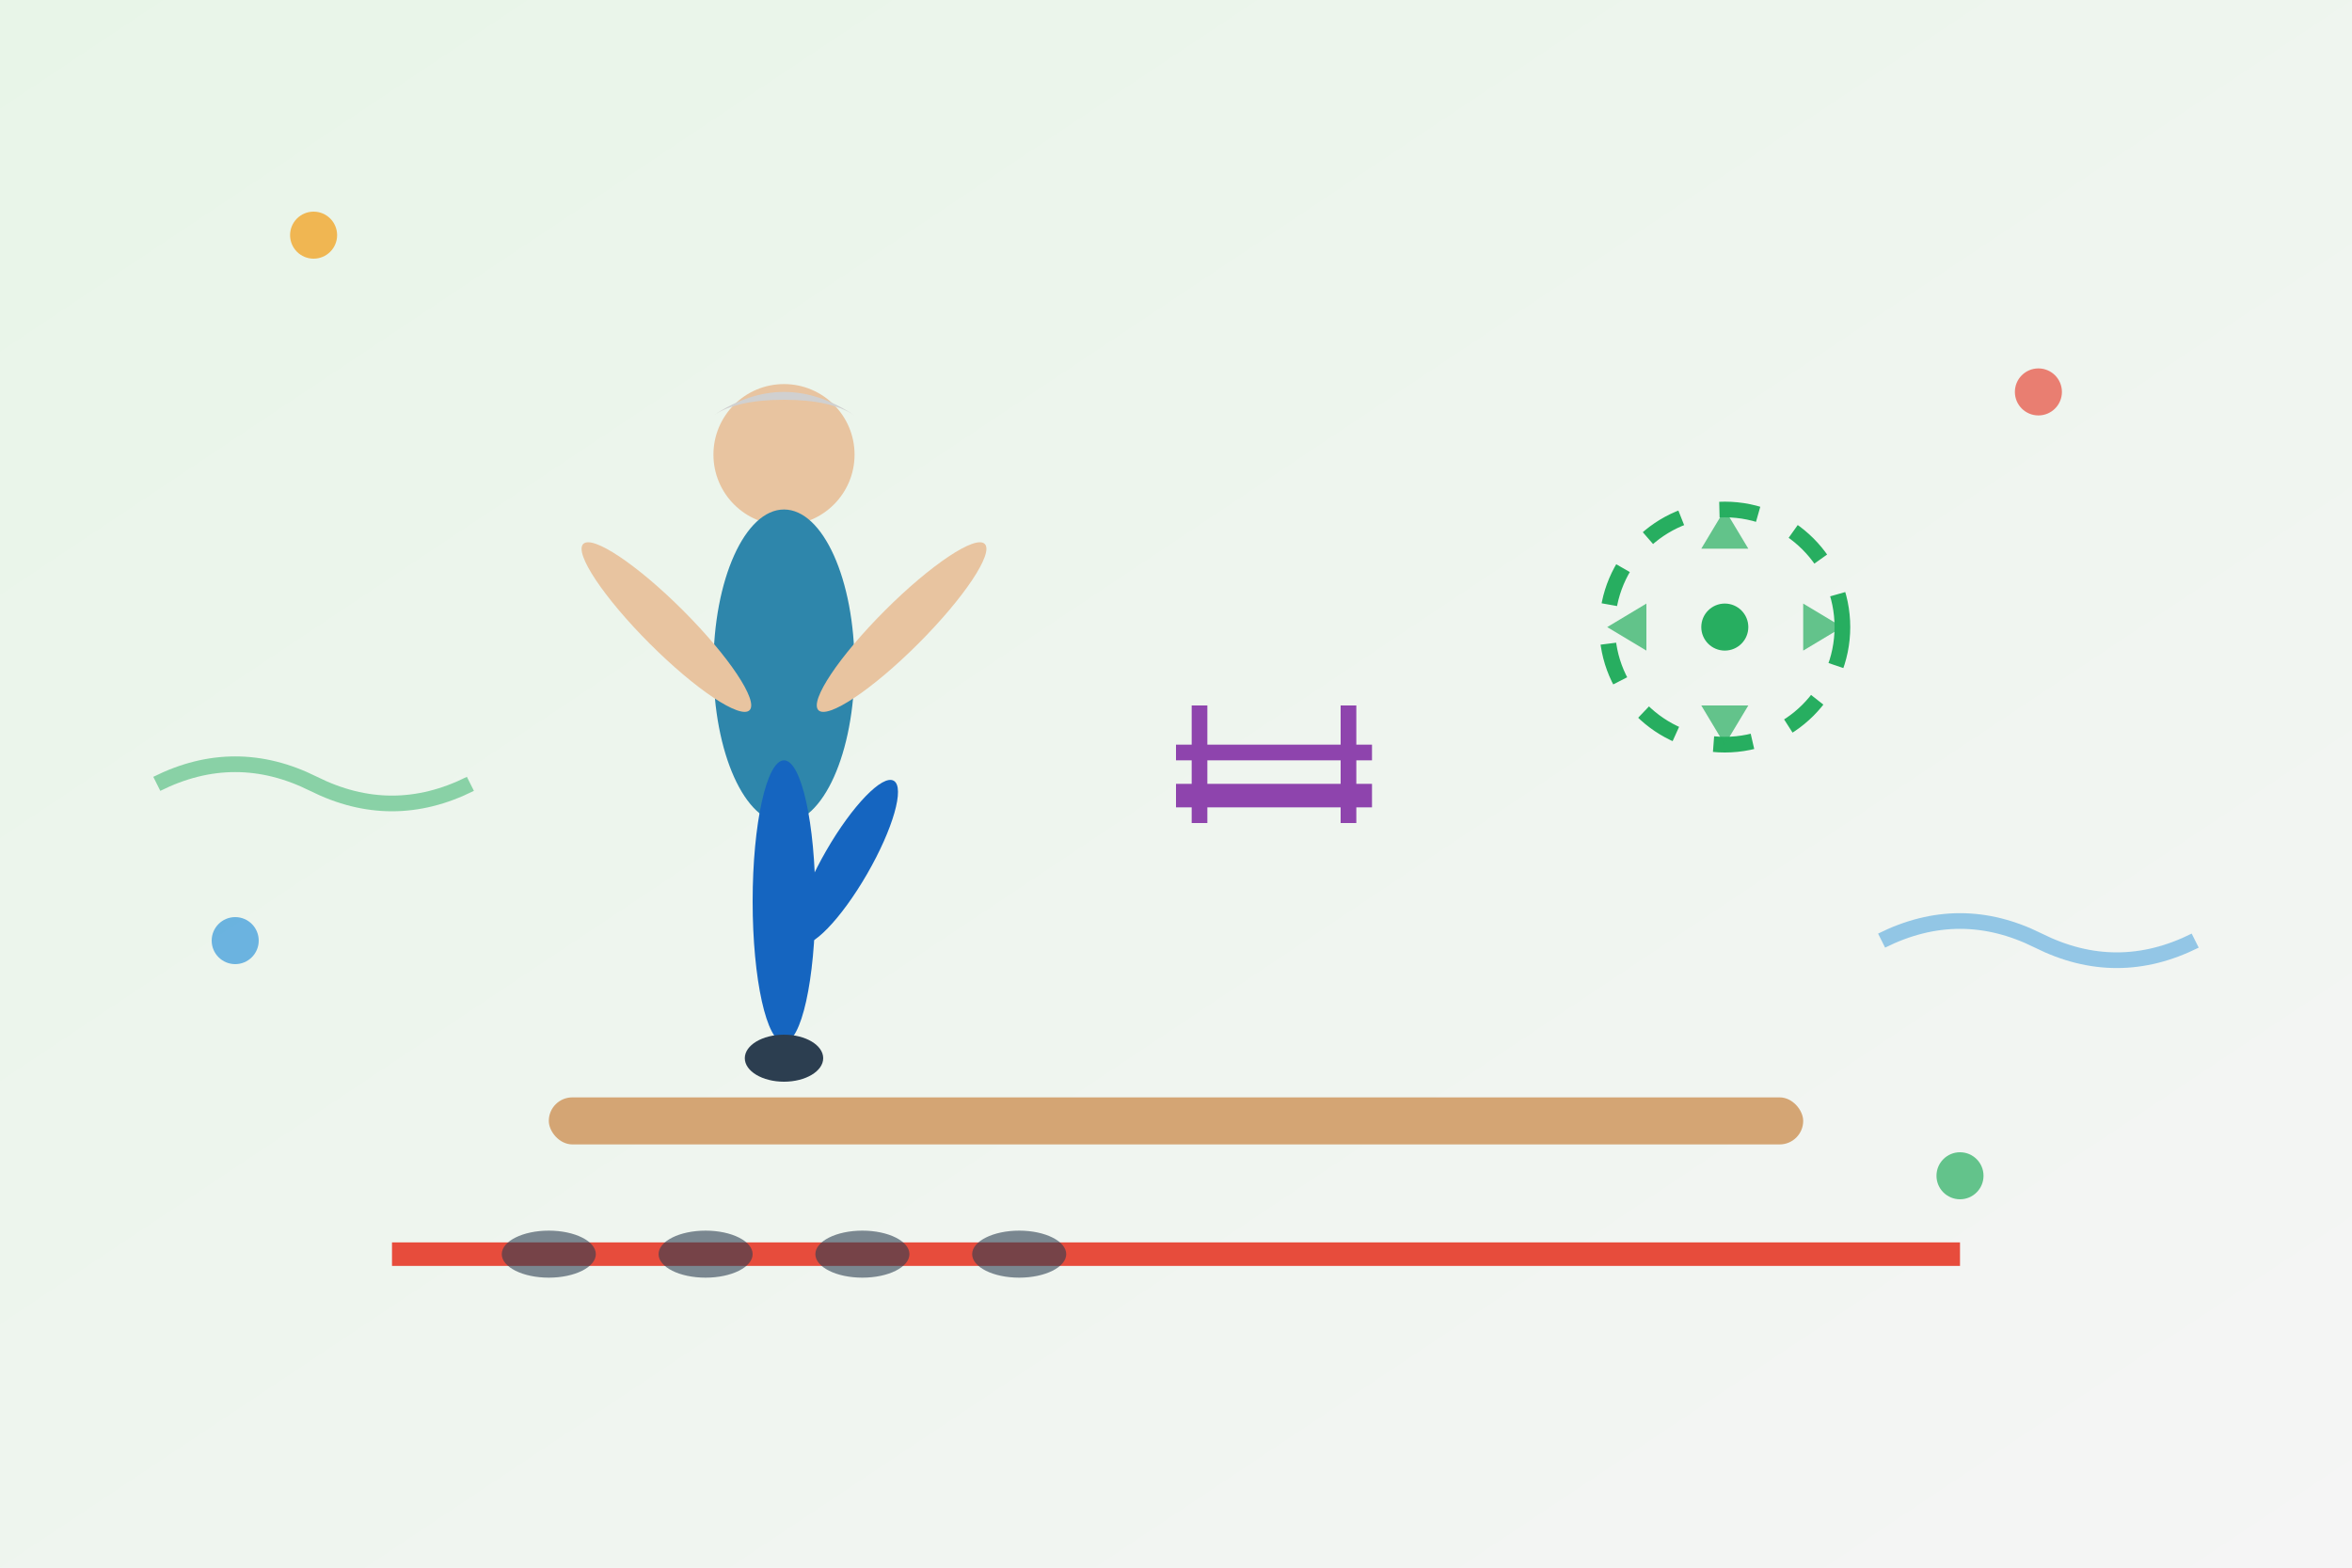 <svg width="300" height="200" viewBox="0 0 300 200" fill="none" xmlns="http://www.w3.org/2000/svg">
  <!-- Background -->
  <rect width="300" height="200" fill="#F5F5F5"/>
  
  <!-- Gradient background -->
  <defs>
    <linearGradient id="balanceGradient" x1="0%" y1="0%" x2="100%" y2="100%">
      <stop offset="0%" style="stop-color:#E8F5E8;stop-opacity:1" />
      <stop offset="100%" style="stop-color:#F5F5F5;stop-opacity:1" />
    </linearGradient>
  </defs>
  <rect width="300" height="200" fill="url(#balanceGradient)"/>
  
  <!-- Senior demonstrating balance exercise -->
  <g transform="translate(80, 40)">
    <!-- Head -->
    <circle cx="20" cy="18" r="9" fill="#E8C4A0"/>
    <!-- Hair -->
    <path d="M11 13 Q20 7 29 13 Q26 11 20 11 Q14 11 11 13 Z" fill="#D0D0D0"/>
    <!-- Body -->
    <ellipse cx="20" cy="45" rx="9" ry="20" fill="#2E86AB"/>
    
    <!-- Arms extended for balance -->
    <ellipse cx="5" cy="40" rx="3" ry="15" fill="#E8C4A0" transform="rotate(-45 5 40)"/>
    <ellipse cx="35" cy="40" rx="3" ry="15" fill="#E8C4A0" transform="rotate(45 35 40)"/>
    
    <!-- Standing on one leg -->
    <ellipse cx="20" cy="75" rx="4" ry="18" fill="#1565C0"/>
    <!-- Raised leg -->
    <ellipse cx="28" cy="70" rx="3" ry="12" fill="#1565C0" transform="rotate(30 28 70)"/>
    
    <!-- Standing foot -->
    <ellipse cx="20" cy="95" rx="5" ry="3" fill="#2C3E50"/>
  </g>
  
  <!-- Support elements (chair/wall) -->
  <g transform="translate(150, 80)">
    <!-- Chair for support -->
    <rect x="0" y="20" width="25" height="3" fill="#8E44AD"/>
    <rect x="2" y="10" width="2" height="15" fill="#8E44AD"/>
    <rect x="21" y="10" width="2" height="15" fill="#8E44AD"/>
    <rect x="0" y="15" width="25" height="2" fill="#8E44AD"/>
  </g>
  
  <!-- Balance indicators -->
  <g transform="translate(200, 60)">
    <!-- Stability circle -->
    <circle cx="20" cy="20" r="15" fill="none" stroke="#27AE60" stroke-width="2" stroke-dasharray="5,5"/>
    <!-- Center point -->
    <circle cx="20" cy="20" r="3" fill="#27AE60"/>
    
    <!-- Balance arrows -->
    <path d="M20 5 L17 10 L23 10 Z" fill="#27AE60" opacity="0.7"/>
    <path d="M35 20 L30 17 L30 23 Z" fill="#27AE60" opacity="0.7"/>
    <path d="M20 35 L23 30 L17 30 Z" fill="#27AE60" opacity="0.7"/>
    <path d="M5 20 L10 23 L10 17 Z" fill="#27AE60" opacity="0.7"/>
  </g>
  
  <!-- Walking line exercise -->
  <g transform="translate(50, 160)">
    <!-- Walking line -->
    <line x1="0" y1="0" x2="200" y2="0" stroke="#E74C3C" stroke-width="3"/>
    <!-- Foot positions -->
    <ellipse cx="20" cy="0" rx="6" ry="3" fill="#2C3E50" opacity="0.6"/>
    <ellipse cx="40" cy="0" rx="6" ry="3" fill="#2C3E50" opacity="0.6"/>
    <ellipse cx="60" cy="0" rx="6" ry="3" fill="#2C3E50" opacity="0.6"/>
    <ellipse cx="80" cy="0" rx="6" ry="3" fill="#2C3E50" opacity="0.6"/>
  </g>
  
  <!-- Balance beam representation -->
  <rect x="70" y="140" width="160" height="6" fill="#D4A574" rx="3"/>
  
  <!-- Motivational elements -->
  <circle cx="40" cy="30" r="3" fill="#F39C12" opacity="0.7"/>
  <circle cx="260" cy="50" r="3" fill="#E74C3C" opacity="0.7"/>
  <circle cx="250" cy="150" r="3" fill="#27AE60" opacity="0.7"/>
  <circle cx="30" cy="120" r="3" fill="#3498DB" opacity="0.7"/>
  
  <!-- Stability waves -->
  <path d="M20 100 Q30 95 40 100 Q50 105 60 100" stroke="#27AE60" stroke-width="2" fill="none" opacity="0.5"/>
  <path d="M240 120 Q250 115 260 120 Q270 125 280 120" stroke="#3498DB" stroke-width="2" fill="none" opacity="0.5"/>
</svg>
